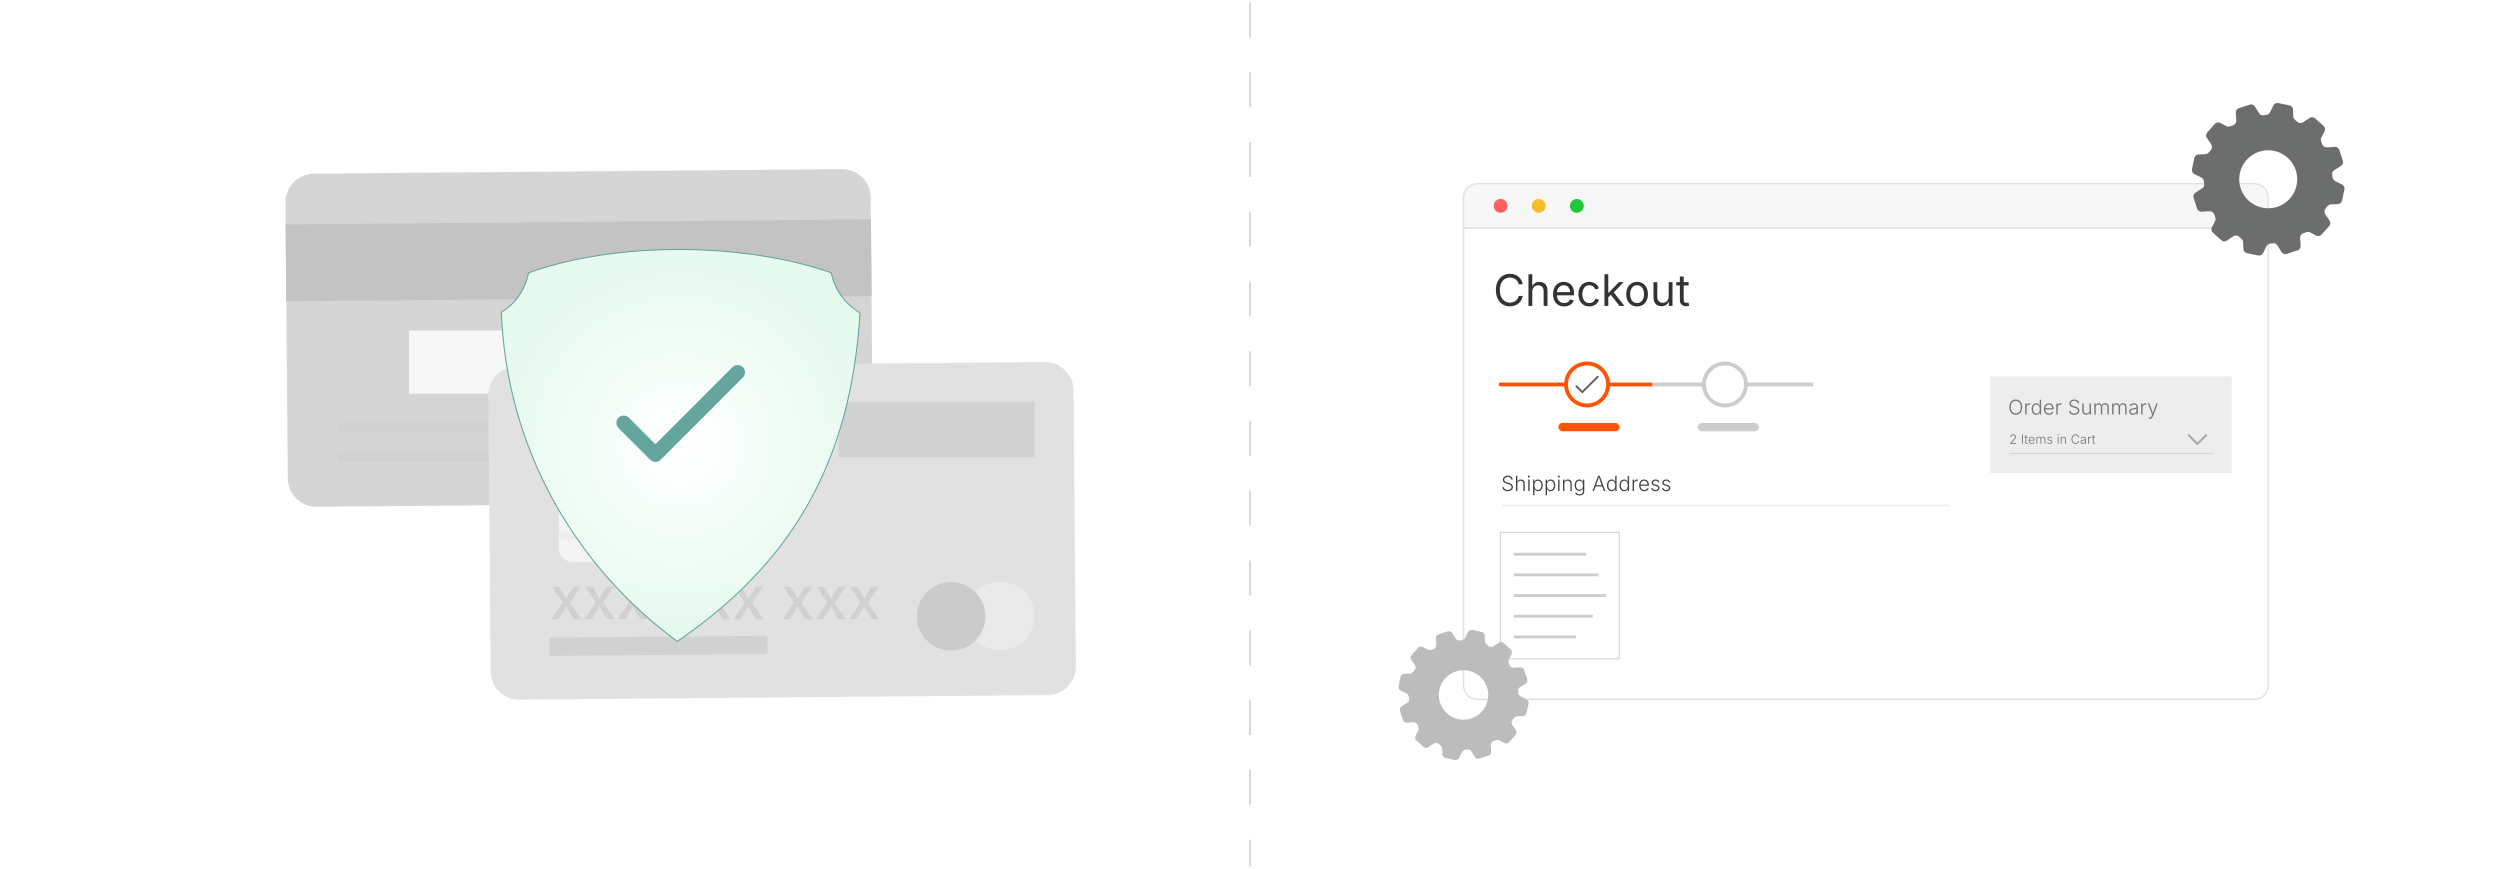 <?xml version="1.0" encoding="UTF-8"?><svg id="_02-Payment-and-Checkout-Modifications" xmlns="http://www.w3.org/2000/svg" xmlns:xlink="http://www.w3.org/1999/xlink" viewBox="0 0 860 298.867"><defs><filter id="drop-shadow-1" filterUnits="userSpaceOnUse"><feOffset dx="0" dy="3.797"/><feGaussianBlur result="blur" stdDeviation="3.037"/><feFlood flood-color="#333" flood-opacity=".09"/><feComposite in2="blur" operator="in"/><feComposite in="SourceGraphic"/></filter><radialGradient id="radial-gradient" cx="234.15" cy="149.434" fx="234.15" fy="149.434" r="64.61" gradientUnits="userSpaceOnUse"><stop offset="0" stop-color="#fff"/><stop offset="1" stop-color="#e6faef"/></radialGradient><filter id="drop-shadow-2" filterUnits="userSpaceOnUse"><feOffset dx="0" dy="5"/><feGaussianBlur result="blur-2" stdDeviation="4"/><feFlood flood-color="#333" flood-opacity=".09"/><feComposite in2="blur-2" operator="in"/><feComposite in="SourceGraphic"/></filter></defs><line x1="430" y1=".839" x2="430" y2="298.028" fill="none" stroke="#c9c9c9" stroke-dasharray="0 0 12 12" stroke-miterlimit="10" stroke-width=".5"/><g opacity=".31"><path d="M290.566,172.775l-181.659,1.559c-5.436.04-9.872-4.317-9.912-9.752l-.799-94.926c-.04-5.436,4.317-9.872,9.752-9.912l181.659-1.559c5.436-.04,9.872,4.317,9.912,9.752l.799,94.926c.08,5.436-4.317,9.872-9.752,9.912Z" fill="#777" stroke-width="0"/><rect x="98.357" y="76.335" width="201.371" height="26.421" transform="translate(-.764 1.718) rotate(-.494)" fill="#3e3e3e" stroke-width="0"/><rect x="140.682" y="113.701" width="115.71" height="21.743" fill="#e6e6e6" stroke-width="0"/><rect x="116.061" y="145.517" width="167.43" height="3.198" fill="#6b6b6b" stroke-width="0"/><rect x="116.061" y="155.749" width="167.43" height="3.198" fill="#6b6b6b" stroke-width="0"/><path d="M360.352,239.124l-181.659,1.559c-5.436.04-9.872-4.317-9.912-9.752l-.799-94.926c-.04-5.436,4.317-9.872,9.752-9.912l181.659-1.559c5.436-.04,9.872,4.317,9.912,9.752l.799,94.926c.04,5.396-4.317,9.872-9.752,9.912Z" fill="#9e9e9e" stroke-width="0"/><rect x="189.05" y="219.029" width="74.985" height="6.275" transform="translate(-1.905 1.96) rotate(-.494)" fill="#6b6b6b" stroke-width="0"/><circle cx="344.074" cy="211.904" r="11.791" fill="#bababa" stroke-width="0"/><circle cx="327.2" cy="212.015" r="11.79" fill="#565656" stroke-width="0"/><rect x="288.488" y="138.122" width="67.428" height="19.185" fill="#6b6b6b" stroke-width="0"/><path d="M226.416,193.24h-29.737c-2.438,0-4.397-1.958-4.397-4.397v-17.666c0-2.438,1.958-4.397,4.397-4.397h29.737c2.438,0,4.397,1.958,4.397,4.397v17.666c-.04,2.438-1.998,4.397-4.397,4.397Z" fill="#c9c9c9" stroke-width="0"/><path d="M216.463,173.255c0-2.878-2.358-5.236-5.236-5.236s-5.236,2.358-5.236,5.236v13.55c0,2.878,2.358,5.236,5.236,5.236s5.236-2.358,5.236-5.236v-13.55Z" fill="#ddd" stroke-width="0"/><rect x="218.862" y="176.932" width="11.911" height="6.235" fill="#ddd" stroke-width="0"/><path d="M218.862,173.255v1.239h11.911v-2.558c0-2.838-2.278-5.116-5.116-5.116h-10.352c2.118,1.359,3.557,3.717,3.557,6.435Z" fill="#ddd" stroke-width="0"/><path d="M203.593,173.255c0-2.718,1.439-5.076,3.557-6.435h-9.752c-2.838,0-5.116,2.278-5.116,5.116v2.558h11.351v-1.239h-.04v-0Z" fill="#ddd" stroke-width="0"/><path d="M218.862,185.566v1.239c0,2.718-1.439,5.076-3.557,6.435h10.352c2.838,0,5.116-2.278,5.116-5.116v-2.558l-11.911 0h0Z" fill="#ddd" stroke-width="0"/><path d="M203.593,186.805v-1.239h-11.351v2.558c0,2.838,2.278,5.116,5.116,5.116h9.752c-2.078-1.359-3.517-3.717-3.517-6.435Z" fill="#ddd" stroke-width="0"/><rect x="192.282" y="176.932" width="11.351" height="6.235" fill="#ddd" stroke-width="0"/><g isolation="isolate"><path d="M189.641,213.02l4.402-6.608-.01,1.705-4.161-6.307h2.487l1.263,2.045c.348.562.653,1.1.917,1.615s.533,1.013.807,1.494h-1.013c.288-.481.552-.979.792-1.494.24-.515.542-1.053.902-1.615l1.293-2.045h2.447l-4.202,6.367v-1.654l4.372,6.498h-2.477l-1.504-2.387c-.348-.555-.652-1.083-.913-1.584s-.528-.986-.802-1.454h1.023c-.268.468-.521.953-.762,1.454-.24.501-.535,1.029-.882,1.584l-1.524,2.387h-2.457Z" fill="#6b6b6b" stroke-width="0"/><path d="M201.082,213.02l4.402-6.608-.01,1.705-4.161-6.307h2.487l1.263,2.045c.348.562.653,1.1.917,1.615s.533,1.013.807,1.494h-1.013c.288-.481.552-.979.792-1.494.24-.515.542-1.053.902-1.615l1.293-2.045h2.447l-4.202,6.367v-1.654l4.372,6.498h-2.477l-1.504-2.387c-.348-.555-.652-1.083-.913-1.584s-.528-.986-.802-1.454h1.023c-.268.468-.521.953-.762,1.454-.24.501-.535,1.029-.882,1.584l-1.524,2.387h-2.457Z" fill="#6b6b6b" stroke-width="0"/><path d="M212.523,213.02l4.402-6.608-.01,1.705-4.161-6.307h2.487l1.263,2.045c.348.562.653,1.1.917,1.615s.533,1.013.807,1.494h-1.013c.288-.481.552-.979.792-1.494.24-.515.542-1.053.902-1.615l1.293-2.045h2.447l-4.202,6.367v-1.654l4.372,6.498h-2.477l-1.504-2.387c-.348-.555-.652-1.083-.913-1.584s-.528-.986-.802-1.454h1.023c-.268.468-.521.953-.762,1.454-.24.501-.535,1.029-.882,1.584l-1.524,2.387h-2.457Z" fill="#6b6b6b" stroke-width="0"/><path d="M229.438,213.02l4.402-6.608-.01,1.705-4.161-6.307h2.487l1.263,2.045c.348.562.653,1.1.917,1.615s.533,1.013.807,1.494h-1.013c.288-.481.552-.979.792-1.494.24-.515.542-1.053.902-1.615l1.293-2.045h2.447l-4.202,6.367v-1.654l4.372,6.498h-2.477l-1.504-2.387c-.348-.555-.652-1.083-.913-1.584s-.528-.986-.802-1.454h1.023c-.268.468-.521.953-.762,1.454-.24.501-.535,1.029-.882,1.584l-1.524,2.387h-2.457Z" fill="#6b6b6b" stroke-width="0"/><path d="M240.879,213.02l4.402-6.608-.01,1.705-4.161-6.307h2.487l1.263,2.045c.348.562.653,1.1.917,1.615s.533,1.013.807,1.494h-1.013c.288-.481.552-.979.792-1.494.24-.515.542-1.053.902-1.615l1.293-2.045h2.447l-4.202,6.367v-1.654l4.372,6.498h-2.477l-1.504-2.387c-.348-.555-.652-1.083-.913-1.584s-.528-.986-.802-1.454h1.023c-.268.468-.521.953-.762,1.454-.24.501-.535,1.029-.882,1.584l-1.524,2.387h-2.457Z" fill="#6b6b6b" stroke-width="0"/><path d="M252.321,213.02l4.402-6.608-.01,1.705-4.161-6.307h2.487l1.263,2.045c.348.562.653,1.1.917,1.615s.533,1.013.807,1.494h-1.013c.288-.481.552-.979.792-1.494.24-.515.542-1.053.902-1.615l1.293-2.045h2.447l-4.202,6.367v-1.654l4.372,6.498h-2.477l-1.504-2.387c-.348-.555-.652-1.083-.913-1.584s-.528-.986-.802-1.454h1.023c-.268.468-.521.953-.762,1.454-.24.501-.535,1.029-.882,1.584l-1.524,2.387h-2.457Z" fill="#6b6b6b" stroke-width="0"/><path d="M269.237,213.02l4.402-6.608-.01,1.705-4.161-6.307h2.487l1.263,2.045c.348.562.653,1.1.917,1.615s.533,1.013.807,1.494h-1.013c.288-.481.552-.979.792-1.494.24-.515.542-1.053.902-1.615l1.293-2.045h2.447l-4.202,6.367v-1.654l4.372,6.498h-2.477l-1.504-2.387c-.348-.555-.652-1.083-.913-1.584s-.528-.986-.802-1.454h1.023c-.268.468-.521.953-.762,1.454-.24.501-.535,1.029-.882,1.584l-1.524,2.387h-2.457Z" fill="#6b6b6b" stroke-width="0"/><path d="M280.678,213.02l4.402-6.608-.01,1.705-4.161-6.307h2.487l1.263,2.045c.348.562.653,1.1.917,1.615s.533,1.013.807,1.494h-1.013c.288-.481.552-.979.792-1.494.24-.515.542-1.053.902-1.615l1.293-2.045h2.447l-4.202,6.367v-1.654l4.372,6.498h-2.477l-1.504-2.387c-.348-.555-.652-1.083-.913-1.584s-.528-.986-.802-1.454h1.023c-.268.468-.521.953-.762,1.454-.24.501-.535,1.029-.882,1.584l-1.524,2.387h-2.457Z" fill="#6b6b6b" stroke-width="0"/><path d="M292.119,213.02l4.402-6.608-.01,1.705-4.161-6.307h2.487l1.263,2.045c.348.562.653,1.1.917,1.615s.533,1.013.807,1.494h-1.013c.288-.481.552-.979.792-1.494.24-.515.542-1.053.902-1.615l1.293-2.045h2.447l-4.202,6.367v-1.654l4.372,6.498h-2.477l-1.504-2.387c-.348-.555-.652-1.083-.913-1.584s-.528-.986-.802-1.454h1.023c-.268.468-.521.953-.762,1.454-.24.501-.535,1.029-.882,1.584l-1.524,2.387h-2.457Z" fill="#6b6b6b" stroke-width="0"/></g></g><g filter="url(#drop-shadow-1)"><path d="M295.834,103.929c-3.181,52.142-24.056,86.391-62.857,112.914-35.785-26.322-58.833-67.267-60.511-113.275,8.213-4.803,9.32-13.498,9.32-13.498,30.639-11.053,74.733-10.39,104.177-.022,1.166,5.992,4.698,10.464,9.87,13.881Z" fill="url(#radial-gradient)" stroke="#64a59d" stroke-miterlimit="10" stroke-width=".366"/><path d="M225.458,155.109c-.645,0-1.29-.246-1.783-.738l-10.907-10.907c-.985-.985-.985-2.581,0-3.565.984-.984,2.58-.984,3.565,0l9.125,9.125,26.508-26.508c.985-.984,2.581-.984,3.565,0,.985.985.985,2.581,0,3.565l-28.291,28.291c-.492.492-1.138.738-1.783.738Z" fill="#64a59d" stroke-width="0"/></g><g filter="url(#drop-shadow-2)"><path d="M780.264,62.954c0-2.634-2.135-4.77-4.77-4.77h-267.264c-2.634,0-4.77,2.135-4.77,4.77v10.506h276.803v-10.506Z" fill="#f7f7f7" stroke="#e0e0e0" stroke-miterlimit="10" stroke-width=".458"/><path d="M503.461,73.459v157.358c0,2.634,2.135,4.769,4.77,4.769h267.264c2.634,0,4.77-2.135,4.77-4.769V73.459h-276.803Z" fill="#fff" stroke="#e0e0e0" stroke-miterlimit="10" stroke-width=".458"/><circle cx="516.221" cy="65.822" r="2.382" fill="#ff6160" stroke-width="0"/><circle cx="529.325" cy="65.822" r="2.382" fill="#f8bd2a" stroke-width="0"/><circle cx="542.428" cy="65.822" r="2.382" fill="#21c83c" stroke-width="0"/><line x1="567.8" y1="127.254" x2="623.14" y2="127.254" fill="none" stroke="#ccc" stroke-linecap="round" stroke-miterlimit="10" stroke-width="1.342"/><line x1="516.206" y1="127.254" x2="567.8" y2="127.254" fill="none" stroke="#ff5501" stroke-linecap="round" stroke-miterlimit="10" stroke-width="1.342"/><circle cx="545.95" cy="127.254" r="7.227" fill="#fff" stroke="#ff5501" stroke-linecap="round" stroke-miterlimit="10" stroke-width="1.342"/><circle cx="593.396" cy="127.254" r="7.227" fill="#fff" stroke="#ccc" stroke-linecap="round" stroke-miterlimit="10" stroke-width="1.342"/><polyline points="542.301 127.895 544.307 129.9 549.599 124.608" fill="none" stroke="#606060" stroke-linecap="round" stroke-miterlimit="10" stroke-width=".671"/><path d="M518.634,163.988c-.354,0-.663-.059-.926-.176-.264-.118-.47-.282-.62-.493-.15-.21-.235-.456-.254-.735h.507c.019.208.087.381.204.522.118.141.271.248.462.321.189.074.398.11.627.11.259,0,.487-.043.687-.129.199-.086.356-.207.471-.362.113-.155.171-.335.171-.54,0-.172-.045-.317-.135-.435-.09-.117-.216-.217-.377-.299-.162-.081-.353-.153-.571-.216l-.615-.178c-.415-.121-.734-.292-.958-.51-.224-.219-.335-.493-.335-.821,0-.282.075-.53.226-.744.149-.214.354-.382.613-.501.258-.12.548-.18.87-.18.328,0,.617.061.868.182.25.121.448.286.594.493.146.208.225.444.236.709h-.486c-.03-.289-.157-.517-.381-.685-.224-.167-.505-.251-.846-.251-.237,0-.447.042-.629.124-.182.083-.323.196-.426.339-.103.144-.154.308-.154.495,0,.18.051.329.152.449s.231.218.39.295c.158.077.32.14.485.189l.545.157c.168.046.336.106.504.178s.32.163.458.271c.137.108.248.24.331.395.084.155.126.34.126.554,0,.279-.072.531-.217.755s-.352.399-.623.527c-.271.128-.596.192-.974.192Z" fill="#444" stroke-width="0"/><path d="M521.975,161.465v2.436h-.476v-5.207h.476v2.212h-.088c.107-.34.275-.586.505-.738.229-.151.492-.227.788-.227.266,0,.499.056.699.166.2.111.356.272.47.484.113.212.17.473.17.783v2.526h-.476v-2.492c0-.319-.09-.571-.27-.756-.179-.186-.419-.278-.72-.278-.205,0-.389.043-.552.131s-.292.213-.386.377c-.095.164-.142.358-.142.582Z" fill="#444" stroke-width="0"/><path d="M525.955,159.27c-.094,0-.175-.033-.243-.098-.068-.065-.103-.144-.103-.234,0-.093.034-.172.103-.236s.149-.096.243-.096c.096,0,.177.032.244.096s.102.143.102.236c0,.091-.034.169-.102.234-.067.065-.148.098-.244.098ZM525.714,163.9v-3.907h.476v3.907h-.476Z" fill="#444" stroke-width="0"/><path d="M527.385,165.361v-5.368h.461v.751h.053c.051-.119.125-.24.222-.363s.224-.228.381-.312c.157-.085.356-.128.596-.128.319,0,.599.084.839.252.24.167.428.403.562.706.136.303.203.656.203,1.059,0,.405-.067.76-.201,1.064s-.321.541-.561.709c-.24.169-.521.253-.843.253-.232,0-.429-.042-.589-.127-.159-.085-.287-.191-.384-.316-.097-.126-.172-.25-.226-.371h-.038v2.191h-.476ZM529.034,163.554c.256,0,.473-.071.648-.213s.31-.334.401-.577.139-.513.139-.811c0-.298-.046-.567-.137-.806s-.225-.428-.401-.568c-.178-.14-.395-.209-.65-.209-.252,0-.466.067-.642.203-.176.135-.31.321-.401.559-.093.237-.139.511-.139.821,0,.31.047.585.141.826.093.241.228.431.403.568.176.138.389.206.638.206Z" fill="#444" stroke-width="0"/><path d="M531.693,165.361v-5.368h.461v.751h.053c.051-.119.125-.24.222-.363s.224-.228.381-.312c.157-.085.356-.128.596-.128.319,0,.599.084.839.252.24.167.428.403.562.706.136.303.203.656.203,1.059,0,.405-.067.76-.201,1.064s-.321.541-.561.709c-.24.169-.521.253-.843.253-.232,0-.429-.042-.589-.127-.159-.085-.287-.191-.384-.316-.097-.126-.172-.25-.226-.371h-.038v2.191h-.476ZM533.343,163.554c.256,0,.473-.071.648-.213s.31-.334.401-.577.139-.513.139-.811c0-.298-.046-.567-.137-.806s-.225-.428-.401-.568c-.178-.14-.395-.209-.65-.209-.252,0-.466.067-.642.203-.176.135-.31.321-.401.559-.093.237-.139.511-.139.821,0,.31.047.585.141.826.093.241.228.431.403.568.176.138.389.206.638.206Z" fill="#444" stroke-width="0"/><path d="M536.243,159.27c-.094,0-.175-.033-.243-.098-.068-.065-.103-.144-.103-.234,0-.093.034-.172.103-.236s.149-.096.243-.096c.096,0,.177.032.244.096s.102.143.102.236c0,.091-.034.169-.102.234-.067.065-.148.098-.244.098ZM536.002,163.9v-3.907h.476v3.907h-.476Z" fill="#444" stroke-width="0"/><path d="M538.147,161.465v2.436h-.476v-3.907h.458l.003.912h-.073c.107-.34.275-.586.505-.738.229-.151.492-.227.788-.227.266,0,.498.056.697.166.199.111.355.272.469.484.112.212.169.473.169.783v2.526h-.472v-2.492c0-.319-.09-.571-.27-.756-.179-.186-.419-.278-.72-.278-.205,0-.389.043-.552.131s-.292.213-.386.377c-.095.164-.142.358-.142.582Z" fill="#444" stroke-width="0"/><path d="M543.378,165.445c-.265,0-.499-.034-.7-.103s-.371-.163-.509-.281c-.137-.119-.244-.255-.321-.409l.392-.238c.056.1.131.197.226.292.094.094.216.171.365.23.148.06.332.089.548.089.346,0,.622-.086.832-.257.21-.171.314-.436.314-.795v-.877h-.045c-.052.121-.127.241-.226.358-.1.117-.228.214-.387.29-.158.076-.354.113-.587.113-.31,0-.585-.077-.826-.23s-.431-.374-.568-.661c-.137-.287-.206-.629-.206-1.027s.068-.747.203-1.046.323-.533.566-.701c.242-.168.522-.252.842-.252.237,0,.436.042.594.126.159.084.286.188.383.312.097.125.171.247.222.365h.05v-.751h.461v4.001c0,.331-.07.604-.21.818s-.332.373-.576.477c-.245.104-.523.155-.836.155ZM543.351,163.432c.249,0,.462-.06.638-.18.176-.12.311-.292.403-.517.094-.225.14-.493.14-.805,0-.303-.046-.572-.138-.806-.092-.234-.226-.418-.4-.552-.175-.134-.389-.201-.643-.201-.257,0-.473.069-.65.208-.177.139-.312.326-.403.561s-.138.499-.138.79c0,.296.046.557.14.783.093.226.229.402.405.529s.393.19.646.19Z" fill="#444" stroke-width="0"/><path d="M547.81,163.9l1.908-5.207h.587l1.926,5.207h-.524l-1.237-3.404c-.069-.188-.146-.409-.229-.662-.083-.253-.178-.558-.285-.914h.104c-.106.359-.202.667-.286.923s-.157.474-.22.653l-1.217,3.404h-.527ZM548.697,162.352v-.44h2.646v.44h-2.646Z" fill="#444" stroke-width="0"/><path d="M554.39,163.984c-.316,0-.596-.084-.837-.253s-.429-.405-.562-.709-.201-.659-.201-1.064c0-.403.068-.756.203-1.059.135-.303.323-.538.564-.706.241-.168.52-.252.837-.252.237,0,.436.042.594.128.158.085.286.189.383.312s.171.245.222.363h.039v-2.051h.472v5.207h-.458v-.73h-.053c-.051.121-.126.245-.224.371-.098.125-.226.231-.384.316-.159.085-.356.127-.595.127ZM554.453,163.554c.251,0,.465-.068.641-.206.176-.137.311-.327.402-.568s.138-.517.138-.826c0-.31-.046-.584-.138-.821-.092-.238-.227-.424-.402-.559-.176-.135-.39-.203-.641-.203-.254,0-.47.07-.646.209-.178.14-.312.329-.402.568s-.136.507-.136.806c0,.298.046.568.138.811s.227.435.403.577c.178.142.392.213.644.213Z" fill="#444" stroke-width="0"/><path d="M558.698,163.984c-.316,0-.596-.084-.837-.253s-.429-.405-.562-.709-.201-.659-.201-1.064c0-.403.068-.756.203-1.059.135-.303.323-.538.564-.706.241-.168.52-.252.837-.252.237,0,.436.042.594.128.158.085.286.189.383.312s.171.245.222.363h.039v-2.051h.472v5.207h-.458v-.73h-.053c-.051.121-.126.245-.224.371-.098.125-.226.231-.384.316-.159.085-.356.127-.595.127ZM558.762,163.554c.251,0,.465-.068.641-.206.176-.137.311-.327.402-.568s.138-.517.138-.826c0-.31-.046-.584-.138-.821-.092-.238-.227-.424-.402-.559-.176-.135-.39-.203-.641-.203-.254,0-.47.07-.646.209-.178.14-.312.329-.402.568s-.136.507-.136.806c0,.298.046.568.138.811s.227.435.403.577c.178.142.392.213.644.213Z" fill="#444" stroke-width="0"/><path d="M561.61,163.9v-3.907h.461v.608h.035c.079-.2.215-.36.407-.48s.41-.18.655-.18c.039,0,.081.001.126.002.044.001.082.003.115.005v.475c-.017-.005-.052-.01-.105-.016-.053-.006-.111-.009-.174-.009-.201,0-.38.043-.539.129-.158.086-.282.204-.372.353-.09.149-.134.321-.134.514v2.505h-.476Z" fill="#444" stroke-width="0"/><path d="M565.646,163.984c-.366,0-.682-.086-.949-.257-.267-.171-.473-.408-.618-.711-.146-.303-.219-.651-.219-1.045,0-.394.072-.743.215-1.048.144-.305.344-.545.602-.72.257-.175.556-.262.896-.262.214,0,.42.039.618.117s.376.197.535.356c.158.16.283.362.374.606s.136.532.136.863v.207h-3.064v-.409h2.81l-.217.154c0-.279-.048-.53-.144-.751-.096-.222-.231-.396-.408-.524-.178-.128-.391-.192-.64-.192-.247,0-.463.065-.648.196s-.33.303-.434.517c-.104.214-.155.45-.155.706v.245c0,.305.054.573.161.802.106.229.259.408.456.535.196.127.429.19.697.19.182,0,.342-.029.48-.087.138-.058.255-.136.349-.232.095-.097.165-.202.212-.316l.451.144c-.062.163-.158.314-.292.454-.135.14-.303.252-.505.337-.203.085-.437.127-.699.127Z" fill="#444" stroke-width="0"/><path d="M569.455,163.984c-.257,0-.483-.039-.682-.117s-.361-.192-.489-.342c-.128-.15-.216-.335-.262-.554l.454-.108c.056.235.167.411.334.526.166.115.379.173.638.173.296,0,.532-.066.711-.199.178-.133.268-.298.268-.496,0-.159-.054-.29-.159-.395-.106-.105-.266-.183-.478-.234l-.636-.154c-.335-.082-.587-.209-.753-.382-.167-.174-.25-.392-.25-.655,0-.219.059-.411.177-.577.117-.166.279-.295.485-.388.206-.093.441-.14.704-.14.247,0,.459.038.637.114.177.076.323.182.438.32.115.137.202.3.26.489l-.434.112c-.061-.18-.161-.328-.302-.446s-.34-.176-.596-.176c-.259,0-.472.062-.64.185s-.252.283-.252.479c0,.165.057.3.17.405.113.104.289.187.529.245l.598.143c.331.082.578.208.742.381.165.172.247.388.247.646,0,.224-.062.422-.186.594-.124.172-.295.308-.516.405-.22.098-.474.147-.76.147Z" fill="#444" stroke-width="0"/><path d="M573.149,163.984c-.257,0-.483-.039-.682-.117s-.361-.192-.489-.342c-.128-.15-.216-.335-.262-.554l.454-.108c.056.235.167.411.334.526.166.115.379.173.638.173.296,0,.532-.066.711-.199.178-.133.268-.298.268-.496,0-.159-.054-.29-.159-.395-.106-.105-.266-.183-.478-.234l-.636-.154c-.335-.082-.587-.209-.753-.382-.167-.174-.25-.392-.25-.655,0-.219.059-.411.177-.577.117-.166.279-.295.485-.388.206-.093.441-.14.704-.14.247,0,.459.038.637.114.177.076.323.182.438.32.115.137.202.3.26.489l-.434.112c-.061-.18-.161-.328-.302-.446s-.34-.176-.596-.176c-.259,0-.472.062-.64.185s-.252.283-.252.479c0,.165.057.3.17.405.113.104.289.187.529.245l.598.143c.331.082.578.208.742.381.165.172.247.388.247.646,0,.224-.062.422-.186.594-.124.172-.295.308-.516.405-.22.098-.474.147-.76.147Z" fill="#444" stroke-width="0"/><line x1="516.835" y1="168.92" x2="670.412" y2="168.92" fill="none" stroke="#ededed" stroke-miterlimit="10" stroke-width=".614"/><path d="M519.422,100.387c-.932,0-1.762-.226-2.49-.677-.729-.451-1.302-1.094-1.719-1.931-.417-.836-.625-1.83-.625-2.98,0-1.156.208-2.151.625-2.988.417-.836.989-1.481,1.719-1.934.729-.454,1.559-.68,2.49-.68.551,0,1.071.081,1.562.241.489.161.93.396,1.319.706.391.31.716.685.977,1.126.261.441.44.942.537,1.503h-1.389c-.078-.375-.211-.705-.399-.987-.188-.283-.416-.521-.688-.717-.271-.195-.568-.341-.896-.438-.326-.098-.668-.146-1.023-.146-.653,0-1.243.166-1.771.497-.526.332-.943.818-1.25,1.459-.308.642-.461,1.428-.461,2.359,0,.926.154,1.71.465,2.351.31.641.728,1.126,1.254,1.456s1.114.494,1.763.494c.355,0,.697-.05,1.023-.15.327-.1.625-.246.896-.438.271-.193.5-.432.688-.717.188-.285.321-.613.399-.983h1.389c-.092.556-.269,1.053-.529,1.492-.262.439-.587.814-.977,1.126-.391.312-.83.55-1.32.713-.49.163-1.013.245-1.568.245Z" fill="#333" stroke-width="0"/><path d="M527.107,95.34v4.9h-1.316v-10.896h1.316v4.702h-.227c.249-.756.604-1.292,1.064-1.609.46-.317,1-.476,1.619-.476.552,0,1.035.114,1.452.34s.741.568.973,1.024.348,1.03.348,1.722v5.192h-1.324v-5.083c0-.629-.164-1.122-.493-1.478s-.779-.534-1.35-.534c-.39,0-.741.085-1.053.256-.312.171-.559.419-.739.746-.18.327-.271.724-.271,1.192Z" fill="#333" stroke-width="0"/><path d="M538.085,100.415c-.79,0-1.472-.175-2.044-.526-.573-.351-1.015-.841-1.324-1.47s-.464-1.363-.464-2.202c0-.838.151-1.577.453-2.216.303-.639.73-1.138,1.283-1.499.554-.361,1.201-.542,1.942-.542.434,0,.861.072,1.283.216.422.144.805.375,1.148.695s.617.74.822,1.262c.205.521.308,1.16.308,1.916v.548h-6.349v-1.111h5.639l-.614.409c0-.536-.084-1.013-.252-1.43-.168-.417-.418-.743-.75-.98-.331-.236-.743-.354-1.235-.354-.493,0-.914.121-1.266.362-.351.242-.619.556-.805.943-.185.388-.277.804-.277,1.247v.739c0,.604.104,1.118.314,1.54.209.421.503.741.881.958.378.217.815.325,1.312.325.322,0,.614-.046.878-.139.264-.092.49-.232.681-.42.189-.188.336-.42.438-.698l1.272.351c-.127.41-.342.771-.644,1.083-.303.312-.677.556-1.123.731-.445.176-.949.263-1.51.263Z" fill="#333" stroke-width="0"/><path d="M546.708,100.415c-.741,0-1.392-.175-1.949-.526-.559-.351-.993-.843-1.306-1.477-.312-.634-.468-1.37-.468-2.209,0-.853.156-1.598.468-2.234.312-.636.747-1.13,1.306-1.481.558-.351,1.208-.527,1.949-.527.395,0,.768.051,1.118.154.352.103.672.25.962.442.29.193.54.429.75.709.209.28.37.599.482.955l-1.266.358c-.058-.209-.148-.402-.271-.578-.121-.175-.27-.328-.442-.457-.173-.129-.371-.229-.596-.3s-.471-.106-.738-.106c-.547,0-.995.143-1.346.428-.352.285-.612.66-.783,1.123-.17.463-.256.968-.256,1.514,0,.537.086,1.035.256,1.496.171.461.432.833.783,1.115.351.283.799.424,1.346.424.272,0,.523-.037.753-.11.229-.073.433-.176.61-.311s.328-.294.45-.479c.122-.186.212-.388.271-.607l1.258.358c-.107.365-.267.691-.479.976-.212.285-.464.529-.757.731-.292.202-.616.356-.973.46-.355.105-.733.157-1.133.157Z" fill="#333" stroke-width="0"/><path d="M551.936,100.24v-10.896h1.316v10.896h-1.316ZM553.172,97.3v-1.631h.241l3.496-3.605h1.631l-3.781,3.883h-.146l-1.44,1.353ZM557.106,100.24l-3.13-4.0.936-.929,3.884,4.929h-1.689Z" fill="#333" stroke-width="0"/><path d="M563.147,100.415c-.741,0-1.392-.175-1.949-.526-.559-.351-.993-.843-1.306-1.477-.312-.634-.468-1.37-.468-2.209,0-.853.156-1.598.468-2.234.312-.636.747-1.13,1.306-1.481.558-.351,1.208-.527,1.949-.527.745,0,1.398.176,1.96.527.561.351.997.845,1.309,1.481.312.636.468,1.381.468,2.234,0,.839-.155,1.575-.468,2.209-.312.634-.748,1.126-1.309,1.477-.562.351-1.215.526-1.96.526ZM563.147,99.238c.551,0,1.004-.141,1.36-.424.355-.283.618-.654.789-1.115.171-.46.256-.959.256-1.496,0-.541-.085-1.044-.256-1.51-.171-.466-.434-.841-.789-1.126-.356-.285-.81-.428-1.36-.428-.547,0-.995.143-1.346.428-.352.285-.612.66-.783,1.123-.17.463-.256.968-.256,1.514,0,.537.086,1.035.256,1.496.171.461.432.833.783,1.115.351.283.799.424,1.346.424Z" fill="#333" stroke-width="0"/><path d="M571.572,100.343c-.551,0-1.034-.113-1.451-.34-.417-.227-.741-.569-.973-1.027s-.348-1.031-.348-1.719v-5.192h1.316v5.083c0,.629.166,1.121.497,1.477.332.356.783.534,1.354.534.39,0,.739-.085,1.049-.256.31-.17.555-.42.735-.75s.271-.725.271-1.188v-4.9h1.324v8.176h-1.272v-1.982h.175c-.253.766-.613,1.304-1.078,1.616-.466.312-.998.468-1.599.468Z" fill="#333" stroke-width="0"/><path d="M580.874,92.064v1.126h-4.227v-1.126h4.227ZM577.876,90.119h1.316v8.001c0,.365.074.632.223.801.149.168.396.252.742.252.083,0,.189-.01.318-.029.129-.019.247-.039.354-.058l.271,1.111c-.136.049-.291.085-.464.11s-.345.037-.516.037c-.707,0-1.258-.187-1.653-.56-.395-.373-.592-.894-.592-1.562v-8.103Z" fill="#333" stroke-width="0"/><rect x="684.616" y="124.503" width="83.076" height="33.238" fill="#ededed" stroke-width="0"/><path d="M693.427,137.677c-.433,0-.815-.108-1.149-.323s-.596-.519-.785-.911c-.19-.392-.285-.854-.285-1.388,0-.535.095-.999.285-1.393.189-.393.451-.697.785-.912.334-.215.717-.323,1.149-.323.43,0,.812.107,1.146.323.334.215.595.519.784.912.188.394.282.857.282,1.393,0,.533-.094.996-.282,1.39-.189.393-.45.697-.784.911s-.716.321-1.146.321ZM693.427,137.221c.331,0,.628-.085.89-.257.262-.171.469-.419.621-.743.152-.323.229-.711.229-1.165,0-.455-.076-.845-.229-1.169s-.359-.573-.621-.745c-.262-.171-.559-.257-.89-.257-.334,0-.633.085-.896.257-.263.172-.471.42-.623.745-.151.325-.228.714-.228,1.169,0,.451.076.838.228,1.161.152.324.36.572.623.745.263.172.562.259.896.259Z" fill="#727272" stroke-width="0"/><path d="M696.675,137.608v-3.835h.452v.597h.034c.078-.196.211-.354.4-.472.188-.118.402-.176.643-.176.039,0,.08 0.0.124.001.043.001.081.003.113.005v.466c-.017-.004-.051-.01-.104-.016-.053-.005-.109-.008-.171-.008-.197,0-.373.042-.528.127-.156.084-.277.2-.365.346-.089.146-.133.314-.133.504v2.459h-.466Z" fill="#727272" stroke-width="0"/><path d="M700.455,137.691c-.312,0-.585-.083-.822-.249-.236-.166-.42-.398-.552-.696s-.197-.646-.197-1.044c0-.396.066-.742.199-1.039.132-.297.317-.528.554-.693.236-.165.511-.247.821-.247.233,0,.428.042.583.125s.281.186.376.307.167.24.218.356h.038v-2.013h.463v5.111h-.449v-.717h-.052c-.051.119-.124.24-.22.363-.096.124-.222.227-.377.311-.156.083-.351.125-.583.125ZM700.517,137.269c.247,0,.457-.068.629-.203.173-.135.305-.321.395-.558.091-.236.136-.507.136-.811s-.045-.573-.136-.806c-.09-.233-.222-.416-.395-.549-.172-.132-.382-.199-.629-.199-.249,0-.461.068-.635.206s-.306.323-.395.558-.134.498-.134.791c0,.293.045.558.136.796.09.238.223.426.396.566.173.14.384.209.631.209Z" fill="#727272" stroke-width="0"/><path d="M704.866,137.691c-.359,0-.67-.084-.932-.252s-.464-.4-.607-.698c-.143-.297-.214-.639-.214-1.026,0-.386.07-.729.211-1.029.141-.3.337-.535.59-.707.253-.172.546-.257.88-.257.21,0,.413.038.607.115s.369.193.524.35c.155.156.278.355.367.595.089.24.134.523.134.848v.202h-3.008v-.401h2.758l-.213.151c0-.274-.047-.52-.141-.737s-.228-.389-.401-.515c-.174-.125-.383-.188-.628-.188-.242,0-.454.064-.637.192-.182.128-.323.297-.425.508s-.152.441-.152.693v.24c0,.299.052.562.157.787s.255.4.448.525c.192.125.421.187.684.187.179,0,.336-.029.472-.086.137-.057.251-.133.344-.228.092-.095.161-.198.207-.311l.442.141c-.06.16-.155.309-.286.446-.132.137-.297.248-.496.331-.198.083-.428.125-.686.125Z" fill="#727272" stroke-width="0"/><path d="M707.384,137.608v-3.835h.452v.597h.034c.078-.196.211-.354.4-.472.188-.118.402-.176.643-.176.039,0,.08 0.0.124.001.043.001.081.003.113.005v.466c-.017-.004-.051-.01-.104-.016-.053-.005-.109-.008-.171-.008-.197,0-.373.042-.528.127-.156.084-.277.2-.365.346-.089.146-.133.314-.133.504v2.459h-.466Z" fill="#727272" stroke-width="0"/><path d="M713.511,137.694c-.348,0-.651-.058-.909-.173-.259-.116-.462-.277-.609-.484-.147-.207-.23-.447-.248-.722h.497c.019.203.085.375.2.513.116.138.267.244.453.315.187.072.392.108.616.108.253,0,.479-.042.674-.127.195-.084.349-.203.461-.355.112-.152.168-.329.168-.53,0-.169-.044-.312-.132-.427-.088-.115-.212-.213-.37-.293-.159-.08-.346-.151-.562-.213l-.604-.175c-.407-.119-.72-.286-.939-.501-.22-.215-.329-.483-.329-.806,0-.276.073-.52.221-.73s.349-.375.603-.492.538-.177.854-.177c.322,0,.606.06.853.178.246.119.44.28.583.484.144.204.221.436.231.696h-.477c-.029-.284-.154-.508-.374-.672s-.496-.247-.83-.247c-.233,0-.438.041-.617.122s-.318.192-.419.333-.15.303-.15.485c0,.176.05.323.149.441s.227.214.382.29c.156.075.314.137.478.185l.534.154c.165.046.33.104.494.175.165.071.314.16.449.266.136.106.244.235.326.388.082.152.124.333.124.543,0,.274-.071.521-.213.741-.142.22-.346.393-.612.518-.267.126-.585.189-.955.189Z" fill="#727272" stroke-width="0"/><path d="M717.637,137.66c-.259,0-.486-.054-.685-.163-.197-.109-.352-.268-.463-.477-.111-.209-.166-.465-.166-.767v-2.48h.466v2.446c0,.313.088.561.265.743.176.182.411.272.706.272.201,0,.382-.043.542-.128.16-.086.287-.209.379-.371.093-.161.14-.352.14-.571v-2.391h.466v3.835h-.452v-.896h.068c-.105.339-.271.581-.497.728s-.482.219-.769.219Z" fill="#727272" stroke-width="0"/><path d="M720.46,137.608v-3.835h.452l.004.875h-.052c.053-.215.138-.391.254-.528s.253-.24.41-.309c.156-.068.317-.103.481-.103.281,0,.513.087.695.26.182.174.298.407.348.7h-.075c.046-.199.128-.37.247-.513.118-.143.264-.253.436-.331.171-.078.358-.116.562-.116.229,0,.433.049.612.149s.321.247.425.442c.104.196.156.438.156.726v2.583h-.463v-2.569c0-.309-.082-.536-.247-.683-.164-.146-.367-.219-.607-.219-.183,0-.344.039-.483.117-.14.078-.249.188-.327.329-.079.142-.118.308-.118.498v2.528h-.464v-2.61c0-.265-.077-.475-.231-.629s-.354-.231-.599-.231c-.171,0-.329.04-.473.12-.145.08-.26.194-.347.343-.087.149-.131.329-.131.542v2.466h-.466Z" fill="#727272" stroke-width="0"/><path d="M726.59,137.608v-3.835h.452l.004.875h-.052c.053-.215.138-.391.254-.528s.253-.24.41-.309c.156-.068.317-.103.481-.103.281,0,.513.087.695.26.182.174.298.407.348.7h-.075c.046-.199.128-.37.247-.513.118-.143.264-.253.436-.331.171-.078.358-.116.562-.116.229,0,.433.049.612.149s.321.247.425.442c.104.196.156.438.156.726v2.583h-.463v-2.569c0-.309-.082-.536-.247-.683-.164-.146-.367-.219-.607-.219-.183,0-.344.039-.483.117-.14.078-.249.188-.327.329-.079.142-.118.308-.118.498v2.528h-.464v-2.61c0-.265-.077-.475-.231-.629s-.354-.231-.599-.231c-.171,0-.329.04-.473.12-.145.08-.26.194-.347.343-.087.149-.131.329-.131.542v2.466h-.466Z" fill="#727272" stroke-width="0"/><path d="M733.728,137.694c-.233,0-.445-.045-.636-.134-.191-.089-.344-.221-.456-.395-.113-.174-.17-.384-.17-.631,0-.19.035-.349.106-.479.07-.129.172-.235.305-.319s.289-.149.469-.197c.179-.048.378-.086.595-.113.213-.027.394-.051.542-.07s.263-.051.342-.094c.078-.043.118-.113.118-.209v-.089c0-.172-.035-.319-.104-.443-.07-.123-.172-.218-.306-.285-.134-.066-.297-.099-.489-.099-.181,0-.339.028-.477.084-.137.056-.251.129-.341.219-.091.09-.158.189-.204.297l-.446-.151c.085-.208.204-.375.356-.501.153-.125.326-.218.519-.276.192-.059.387-.087.583-.087.15,0,.307.02.467.06s.309.107.445.202c.138.095.248.225.333.391s.127.375.127.629v2.604h-.456v-.607h-.034c-.056.116-.137.228-.244.334-.107.106-.239.192-.396.259-.157.066-.34.1-.548.1ZM733.797,137.279c.232,0,.436-.052.606-.155.172-.103.305-.241.398-.415.094-.173.141-.365.141-.573v-.545c-.034.032-.091.061-.168.086-.078.025-.167.047-.267.065-.099.019-.199.035-.3.048s-.188.025-.264.034c-.213.025-.396.066-.548.124-.151.057-.268.135-.346.233-.079.098-.119.223-.119.374,0,.153.038.284.113.391.076.107.179.19.309.247.131.057.278.086.443.086Z" fill="#727272" stroke-width="0"/><path d="M736.578,137.608v-3.835h.452v.597h.034c.078-.196.211-.354.4-.472.188-.118.402-.176.643-.176.039,0,.08 0.0.124.001.043.001.081.003.113.005v.466c-.017-.004-.051-.01-.104-.016-.053-.005-.109-.008-.171-.008-.197,0-.373.042-.528.127-.156.084-.277.2-.365.346-.089.146-.133.314-.133.504v2.459h-.466Z" fill="#727272" stroke-width="0"/><path d="M739.1,138.991l.127-.405.055.017c.135.042.258.053.37.036s.213-.073.302-.167c.09-.094.166-.232.23-.415l.15-.418-1.472-3.866h.508l.885,2.412c.083.219.154.437.215.653.061.216.123.428.187.636h-.164c.066-.208.131-.421.193-.638.063-.217.135-.434.215-.651l.889-2.412h.504l-1.701,4.459c-.073.189-.16.346-.261.47s-.217.215-.349.276c-.131.061-.278.091-.44.091-.094,0-.18-.008-.258-.024-.077-.016-.139-.034-.185-.055Z" fill="#727272" stroke-width="0"/><line x1="691.208" y1="150.988" x2="761.551" y2="150.988" fill="none" stroke="#d3d3d3" stroke-miterlimit="10" stroke-width=".409"/><path d="M691.562,147.655v-.223l1.046-1.167c.131-.148.237-.276.319-.383s.143-.207.182-.298c.039-.092.059-.188.059-.288,0-.121-.027-.227-.084-.317s-.133-.161-.23-.211c-.097-.05-.207-.075-.331-.075-.13,0-.243.028-.339.083-.097.056-.171.131-.225.228-.054.096-.08.207-.08.333h-.293c0-.177.041-.334.123-.472s.193-.245.335-.323c.143-.078.305-.116.487-.116.18,0,.339.038.478.114.14.076.249.18.328.31.08.13.12.278.12.442,0,.117-.021.229-.061.338-.041.108-.111.23-.211.367s-.239.303-.419.5l-.779.866v.021h1.568v.271h-1.993Z" fill="#727272" stroke-width="0"/><path d="M695.853,144.468v3.187h-.304v-3.187h.304Z" fill="#727272" stroke-width="0"/><path d="M697.529,145.264v.252h-1.138v-.252h1.138ZM696.747,144.695h.291v2.396c0,.118.026.205.079.261s.133.078.241.066c.021,0,.045-.002.074-.008.029-.005.057-.01.082-.016l.06.25c-.031.01-.065.018-.104.023-.038.006-.076.009-.114.011-.191.013-.341-.032-.448-.136s-.161-.248-.161-.433v-2.415Z" fill="#727272" stroke-width="0"/><path d="M698.961,147.706c-.225,0-.418-.052-.581-.157-.163-.104-.289-.25-.379-.435-.089-.186-.134-.398-.134-.64,0-.241.044-.455.132-.642s.211-.333.368-.44.34-.161.549-.161c.131,0,.257.024.378.072s.23.121.327.218c.098.098.174.221.229.371.056.149.083.326.083.528v.126h-1.876v-.25h1.72l-.132.094c0-.171-.029-.324-.088-.46-.059-.135-.143-.242-.251-.321-.107-.078-.238-.118-.391-.118-.151,0-.284.04-.397.12-.113.08-.201.185-.265.316s-.096.275-.096.432v.149c0,.187.033.351.099.491.065.14.159.25.279.327s.263.117.427.117c.111,0,.209-.018.294-.054s.156-.083.214-.142.101-.124.13-.194l.275.088c-.037.1-.097.192-.179.278-.082.085-.185.154-.309.206-.124.052-.267.078-.428.078Z" fill="#727272" stroke-width="0"/><path d="M700.53,147.655v-2.391h.282l.002.545h-.032c.033-.134.086-.244.158-.33.073-.085.158-.149.256-.192s.197-.064.3-.064c.176,0,.32.054.434.162.113.108.186.254.217.437h-.047c.028-.124.08-.23.154-.32.074-.089.164-.158.271-.207.106-.048.224-.072.351-.072.143,0,.27.031.382.093s.2.154.266.276c.064.122.097.273.097.453v1.61h-.288v-1.602c0-.192-.052-.334-.154-.426-.103-.091-.229-.137-.379-.137-.114,0-.214.024-.302.073-.087.048-.154.117-.204.206-.049.088-.073.191-.073.31v1.576h-.289v-1.627c0-.166-.048-.296-.145-.393-.096-.096-.221-.145-.373-.145-.106,0-.205.025-.295.075-.09.05-.162.122-.216.214-.055.093-.082.206-.082.338v1.538h-.29Z" fill="#727272" stroke-width="0"/><path d="M705.113,147.706c-.156,0-.296-.024-.417-.072-.121-.047-.221-.118-.299-.209-.079-.092-.133-.205-.161-.339l.278-.066c.034.144.103.251.204.322.103.071.232.106.391.106.181,0,.326-.041.436-.122.108-.081.163-.182.163-.304,0-.097-.032-.177-.098-.242-.064-.064-.162-.112-.292-.143l-.389-.094c-.205-.05-.359-.128-.461-.234-.103-.106-.153-.24-.153-.401,0-.134.036-.251.108-.353.072-.101.171-.18.297-.237.127-.057.271-.085.432-.085.15,0,.28.023.389.069.108.046.198.112.269.196.07.084.124.184.159.299l-.265.069c-.037-.11-.099-.201-.186-.273-.086-.072-.208-.108-.364-.108-.158,0-.289.038-.392.113s-.154.173-.154.293c0,.102.035.184.104.248.068.064.177.114.323.15l.366.088c.202.05.354.127.454.233s.151.237.151.396c0,.137-.038.258-.113.364-.076.105-.181.188-.315.248-.135.06-.29.09-.466.09Z" fill="#727272" stroke-width="0"/><path d="M707.993,144.821c-.058,0-.107-.02-.149-.06-.042-.04-.062-.087-.062-.143,0-.057.021-.105.062-.145.042-.039.092-.059.149-.059s.108.02.149.059c.041.04.062.087.062.145,0,.056-.021.104-.062.143-.041.04-.092.06-.149.06ZM707.846,147.655v-2.391h.29v2.391h-.29Z" fill="#727272" stroke-width="0"/><path d="M709.158,146.164v1.491h-.29v-2.391h.279l.003.558h-.045c.065-.208.168-.358.309-.451s.302-.139.482-.139c.162,0,.305.034.427.102s.218.167.286.296c.069.13.104.29.104.479v1.546h-.289v-1.525c0-.195-.055-.35-.165-.463-.109-.113-.256-.17-.44-.17-.125,0-.238.027-.338.08-.1.054-.179.131-.236.231-.058.1-.087.219-.087.356Z" fill="#727272" stroke-width="0"/><path d="M713.974,147.698c-.269,0-.507-.067-.715-.2s-.371-.323-.489-.568c-.119-.245-.178-.534-.178-.866,0-.333.059-.623.178-.868.118-.246.281-.435.489-.569.208-.134.446-.201.715-.201.17,0,.326.026.47.079.143.053.27.126.379.221.11.095.2.206.271.333.071.127.119.264.145.411h-.304c-.022-.11-.062-.21-.117-.303-.056-.092-.126-.172-.21-.24-.084-.069-.18-.122-.285-.16-.106-.038-.223-.057-.348-.057-.2,0-.382.052-.547.156-.164.104-.296.257-.394.458-.098.201-.146.448-.146.74s.05.539.147.74c.099.201.23.353.395.456.165.103.347.154.545.154.125,0,.241-.019.348-.057.105-.038.201-.091.285-.159.084-.069.154-.149.21-.242.056-.093.095-.193.117-.302h.304c-.024.146-.071.281-.142.407-.071.126-.161.237-.271.333-.109.095-.236.17-.379.223-.144.054-.301.081-.472.081Z" fill="#727272" stroke-width="0"/><path d="M716.494,147.709c-.145,0-.277-.028-.396-.083s-.214-.138-.284-.246-.106-.24-.106-.394c0-.118.022-.218.066-.298.045-.081.108-.147.19-.199.083-.052.181-.093.292-.123.112-.03.235-.054.371-.071.133-.017.245-.032.338-.044.093-.012.164-.032.213-.059.05-.027.074-.071.074-.13v-.056c0-.107-.022-.199-.065-.276-.044-.077-.107-.136-.19-.178s-.185-.062-.305-.062c-.112,0-.212.018-.298.052-.085.035-.156.081-.212.137-.057.056-.1.118-.128.185l-.277-.094c.053-.13.126-.234.222-.312.096-.078.203-.136.323-.172.12-.037.241-.055.363-.055.095,0,.191.013.291.038s.192.067.278.126.154.141.207.244c.053.104.079.234.079.393v1.624h-.284v-.378h-.021c-.034.073-.085.142-.151.208-.067.066-.149.12-.247.161-.098.042-.212.062-.342.062ZM716.537,147.45c.146,0,.271-.032.379-.096.106-.064.189-.15.248-.259s.088-.227.088-.357v-.34c-.021.02-.057.038-.105.054-.048.016-.104.029-.165.041-.062.011-.125.021-.188.03-.062.009-.117.016-.165.021-.132.016-.246.042-.341.077s-.167.084-.216.146c-.049.061-.074.139-.074.233,0,.096.023.177.071.244.047.067.11.118.192.154.081.036.173.053.275.053Z" fill="#727272" stroke-width="0"/><path d="M718.272,147.655v-2.391h.282v.372h.021c.048-.123.131-.221.249-.294.117-.074.251-.11.4-.11.024,0,.05 0.0.077.001.027.001.051.002.07.003v.291c-.01-.003-.031-.006-.063-.01-.033-.003-.068-.005-.107-.005-.122,0-.232.026-.329.079s-.173.125-.228.216c-.056.091-.083.196-.083.314v1.534h-.29Z" fill="#727272" stroke-width="0"/><path d="M720.723,145.264v.252h-1.138v-.252h1.138ZM719.94,144.695h.291v2.396c0,.118.026.205.079.261s.133.078.241.066c.021,0,.045-.002.074-.008.029-.005.057-.01.082-.016l.06.25c-.031.01-.065.018-.104.023-.038.006-.076.009-.114.011-.191.013-.341-.032-.448-.136s-.161-.248-.161-.433v-2.415Z" fill="#727272" stroke-width="0"/><polyline points="752.913 144.725 755.898 147.71 758.882 144.725" fill="none" stroke="#a5a5a5" stroke-linecap="round" stroke-linejoin="round" stroke-width=".689"/><rect x="516.116" y="178.093" width="40.907" height="43.55" fill="#fff" stroke="#ccc" stroke-miterlimit="10" stroke-width=".31"/><line x1="520.72" y1="185.642" x2="545.69" y2="185.642" fill="none" stroke="#ccc" stroke-miterlimit="10" stroke-width=".98"/><line x1="520.72" y1="192.755" x2="549.916" y2="192.755" fill="none" stroke="#ccc" stroke-miterlimit="10" stroke-width=".98"/><line x1="520.72" y1="199.869" x2="552.42" y2="199.869" fill="none" stroke="#ccc" stroke-miterlimit="10" stroke-width=".98"/><line x1="520.72" y1="206.982" x2="547.922" y2="206.982" fill="none" stroke="#ccc" stroke-miterlimit="10" stroke-width=".98"/><line x1="520.72" y1="214.096" x2="542.105" y2="214.096" fill="none" stroke="#ccc" stroke-miterlimit="10" stroke-width=".98"/><rect x="536.075" y="140.483" width="21.062" height="2.884" rx="1.442" ry="1.442" fill="#ff5501" stroke-width="0"/><rect x="584.009" y="140.483" width="21.062" height="2.884" rx="1.442" ry="1.442" fill="#ccc" stroke-width="0"/></g><path d="M801.696,70.311l2.583-.1c.602-.025,1.224-.518,1.382-1.1l.849-4.091c.087-.596-.285-1.298-.826-1.561l-2.328-1.127c-.541-.263-.991-.97-1-1.572,0,0-.004-.302-.065-1.007l-.02-.244c-.034-.264.355-.745.864-1.067l2.192-1.383c.509-.322.8-1.062.647-1.644l-1.295-3.968c-.222-.559-.895-.982-1.496-.938l-2.591.188c-.601.043-1.313-.285-1.585-.73-.271-.447-.83-1.999-.549-2.532l1.204-2.289c.28-.534.162-1.318-.262-1.745l-3.112-2.784c-.472-.374-1.266-.405-1.765-.067l-2.145,1.454c-.498.337-1.279.41-1.734.16-.455-.249-1.72-1.322-1.743-1.923l-.102-2.584c-.023-.602-.518-1.223-1.098-1.382l-4.09-.852c-.595-.088-1.298.284-1.56.825l-1.128,2.329c-.263.542-.97.992-1.571,1.001,0,0-.301.005-1.007.064l-.245.024c-.264.032-.744-.357-1.064-.867l-1.384-2.195c-.321-.508-1.06-.799-1.643-.646l-3.97,1.296c-.56.222-.982.894-.939,1.495l.188,2.592c.043.6-.285,1.314-.731,1.585-.445.271-1.997.831-2.529.55l-2.292-1.205c-.533-.28-1.319-.163-1.745.261l-2.784,3.114c-.374.472-.402,1.266-.064,1.764l1.455,2.146c.337.498.409,1.277.159,1.733-.251.456-1.323,1.718-1.924,1.743l-2.586.1c-.6.024-1.223.518-1.381,1.099l-.849,4.092c-.087.595.285,1.297.826,1.56l2.33,1.127c.541.262.991.969.998,1.572,0,0,.005.303.066,1.007l.023.245c.032.265-.357.744-.866,1.065l-2.194,1.384c-.509.321-.8,1.06-.647,1.642l1.296,3.968c.222.559.895.982,1.495.938l2.589-.188c.601-.044,1.314.285,1.585.73.271.444.83,1.999.55,2.532l-1.204,2.289c-.28.533-.163,1.319.262,1.745l3.114,2.786c.473.373,1.266.402,1.765.065l2.145-1.455c.499-.339,1.278-.41,1.733-.158.455.251,1.718,1.322,1.742,1.922l.102,2.585c.023.601.518,1.224,1.099,1.383l4.089.849c.596.087,1.298-.284,1.561-.825l1.13-2.33c.262-.541.97-.992,1.572-1.001,0,0,.301-.004,1.007-.063l.243-.021c.265-.035.743.353,1.065.863l1.384,2.195c.32.51,1.059.802,1.642.648l3.97-1.297c.559-.221.981-.894.939-1.495l-.187-2.592c-.043-.601.286-1.314.731-1.585.445-.272,1.998-.83,2.531-.55l2.291,1.204c.532.28,1.318.163,1.745-.261l2.784-3.114c.374-.472.404-1.265.066-1.764l-1.455-2.144c-.338-.499-.41-1.278-.16-1.733.249-.455,1.322-1.72,1.923-1.743ZM780.265,71.648c-5.501,0-9.977-4.476-9.977-9.977,0-5.502,4.476-9.977,9.977-9.977,5.501,0,9.977,4.475,9.977,9.977,0,5.501-4.476,9.977-9.977,9.977Z" fill="#6c6d6d" stroke-width="0"/><path d="M521.728,246.438l2.202-.085c.513-.022,1.043-.442,1.178-.938l.724-3.487c.074-.508-.243-1.106-.704-1.331l-1.984-.96c-.461-.224-.845-.827-.852-1.34,0,0-.003-.257-.055-.858l-.017-.208c-.029-.225.303-.635.736-.909l1.868-1.179c.434-.275.682-.905.552-1.402l-1.104-3.382c-.189-.476-.763-.837-1.275-.8l-2.209.16c-.512.037-1.119-.243-1.351-.622-.231-.381-.707-1.704-.468-2.158l1.027-1.951c.239-.455.138-1.124-.223-1.487l-2.653-2.373c-.402-.319-1.079-.345-1.504-.057l-1.828,1.239c-.425.288-1.09.349-1.478.136-.388-.212-1.466-1.126-1.486-1.639l-.087-2.202c-.02-.513-.441-1.043-.936-1.178l-3.486-.726c-.508-.075-1.106.242-1.33.703l-.961,1.986c-.224.462-.826.846-1.339.853,0,0-.257.004-.858.055l-.209.02c-.225.028-.634-.304-.907-.739l-1.18-1.871c-.274-.433-.904-.681-1.4-.55l-3.384,1.105c-.477.189-.837.762-.8,1.274l.16,2.209c.036.512-.243,1.12-.623,1.351-.379.231-1.702.709-2.156.469l-1.953-1.027c-.454-.238-1.124-.139-1.488.222l-2.373,2.655c-.319.402-.343,1.079-.055,1.503l1.241,1.829c.287.424.348,1.089.136,1.477-.214.388-1.128,1.464-1.64,1.486l-2.204.086c-.512.021-1.042.442-1.178.937l-.724,3.488c-.074.507.243,1.106.704,1.33l1.986.961c.461.224.845.826.851,1.34,0,0,.004.258.056.858l.019.209c.027.226-.304.634-.738.908l-1.87,1.179c-.434.274-.682.904-.552,1.4l1.105,3.382c.189.477.763.837,1.275.8l2.207-.16c.512-.038,1.12.243,1.351.622.231.379.708,1.703.469,2.158l-1.027,1.951c-.239.454-.139,1.124.223,1.488l2.654,2.375c.403.318,1.079.343,1.504.056l1.828-1.24c.425-.289,1.09-.349,1.477-.135.388.214,1.464,1.126,1.485,1.639l.087,2.204c.02.512.441,1.043.937,1.179l3.485.724c.508.074,1.106-.242,1.33-.703l.963-1.986c.224-.461.827-.845,1.34-.853,0,0,.256-.003.858-.053l.207-.018c.226-.03.634.301.907.736l1.18,1.871c.273.435.903.683,1.4.553l3.384-1.106c.477-.189.836-.762.8-1.274l-.159-2.209c-.037-.512.244-1.12.623-1.351.379-.231,1.703-.707,2.157-.469l1.953,1.026c.454.239,1.123.139,1.487-.223l2.373-2.654c.319-.402.344-1.078.056-1.504l-1.24-1.827c-.288-.425-.35-1.09-.136-1.478.212-.388,1.127-1.466,1.639-1.485ZM503.461,247.578c-4.689,0-8.504-3.815-8.504-8.504,0-4.69,3.815-8.504,8.504-8.504,4.689,0,8.504,3.815,8.504,8.504,0,4.689-3.815,8.504-8.504,8.504Z" fill="#bcbcbc" stroke-width="0"/></svg>